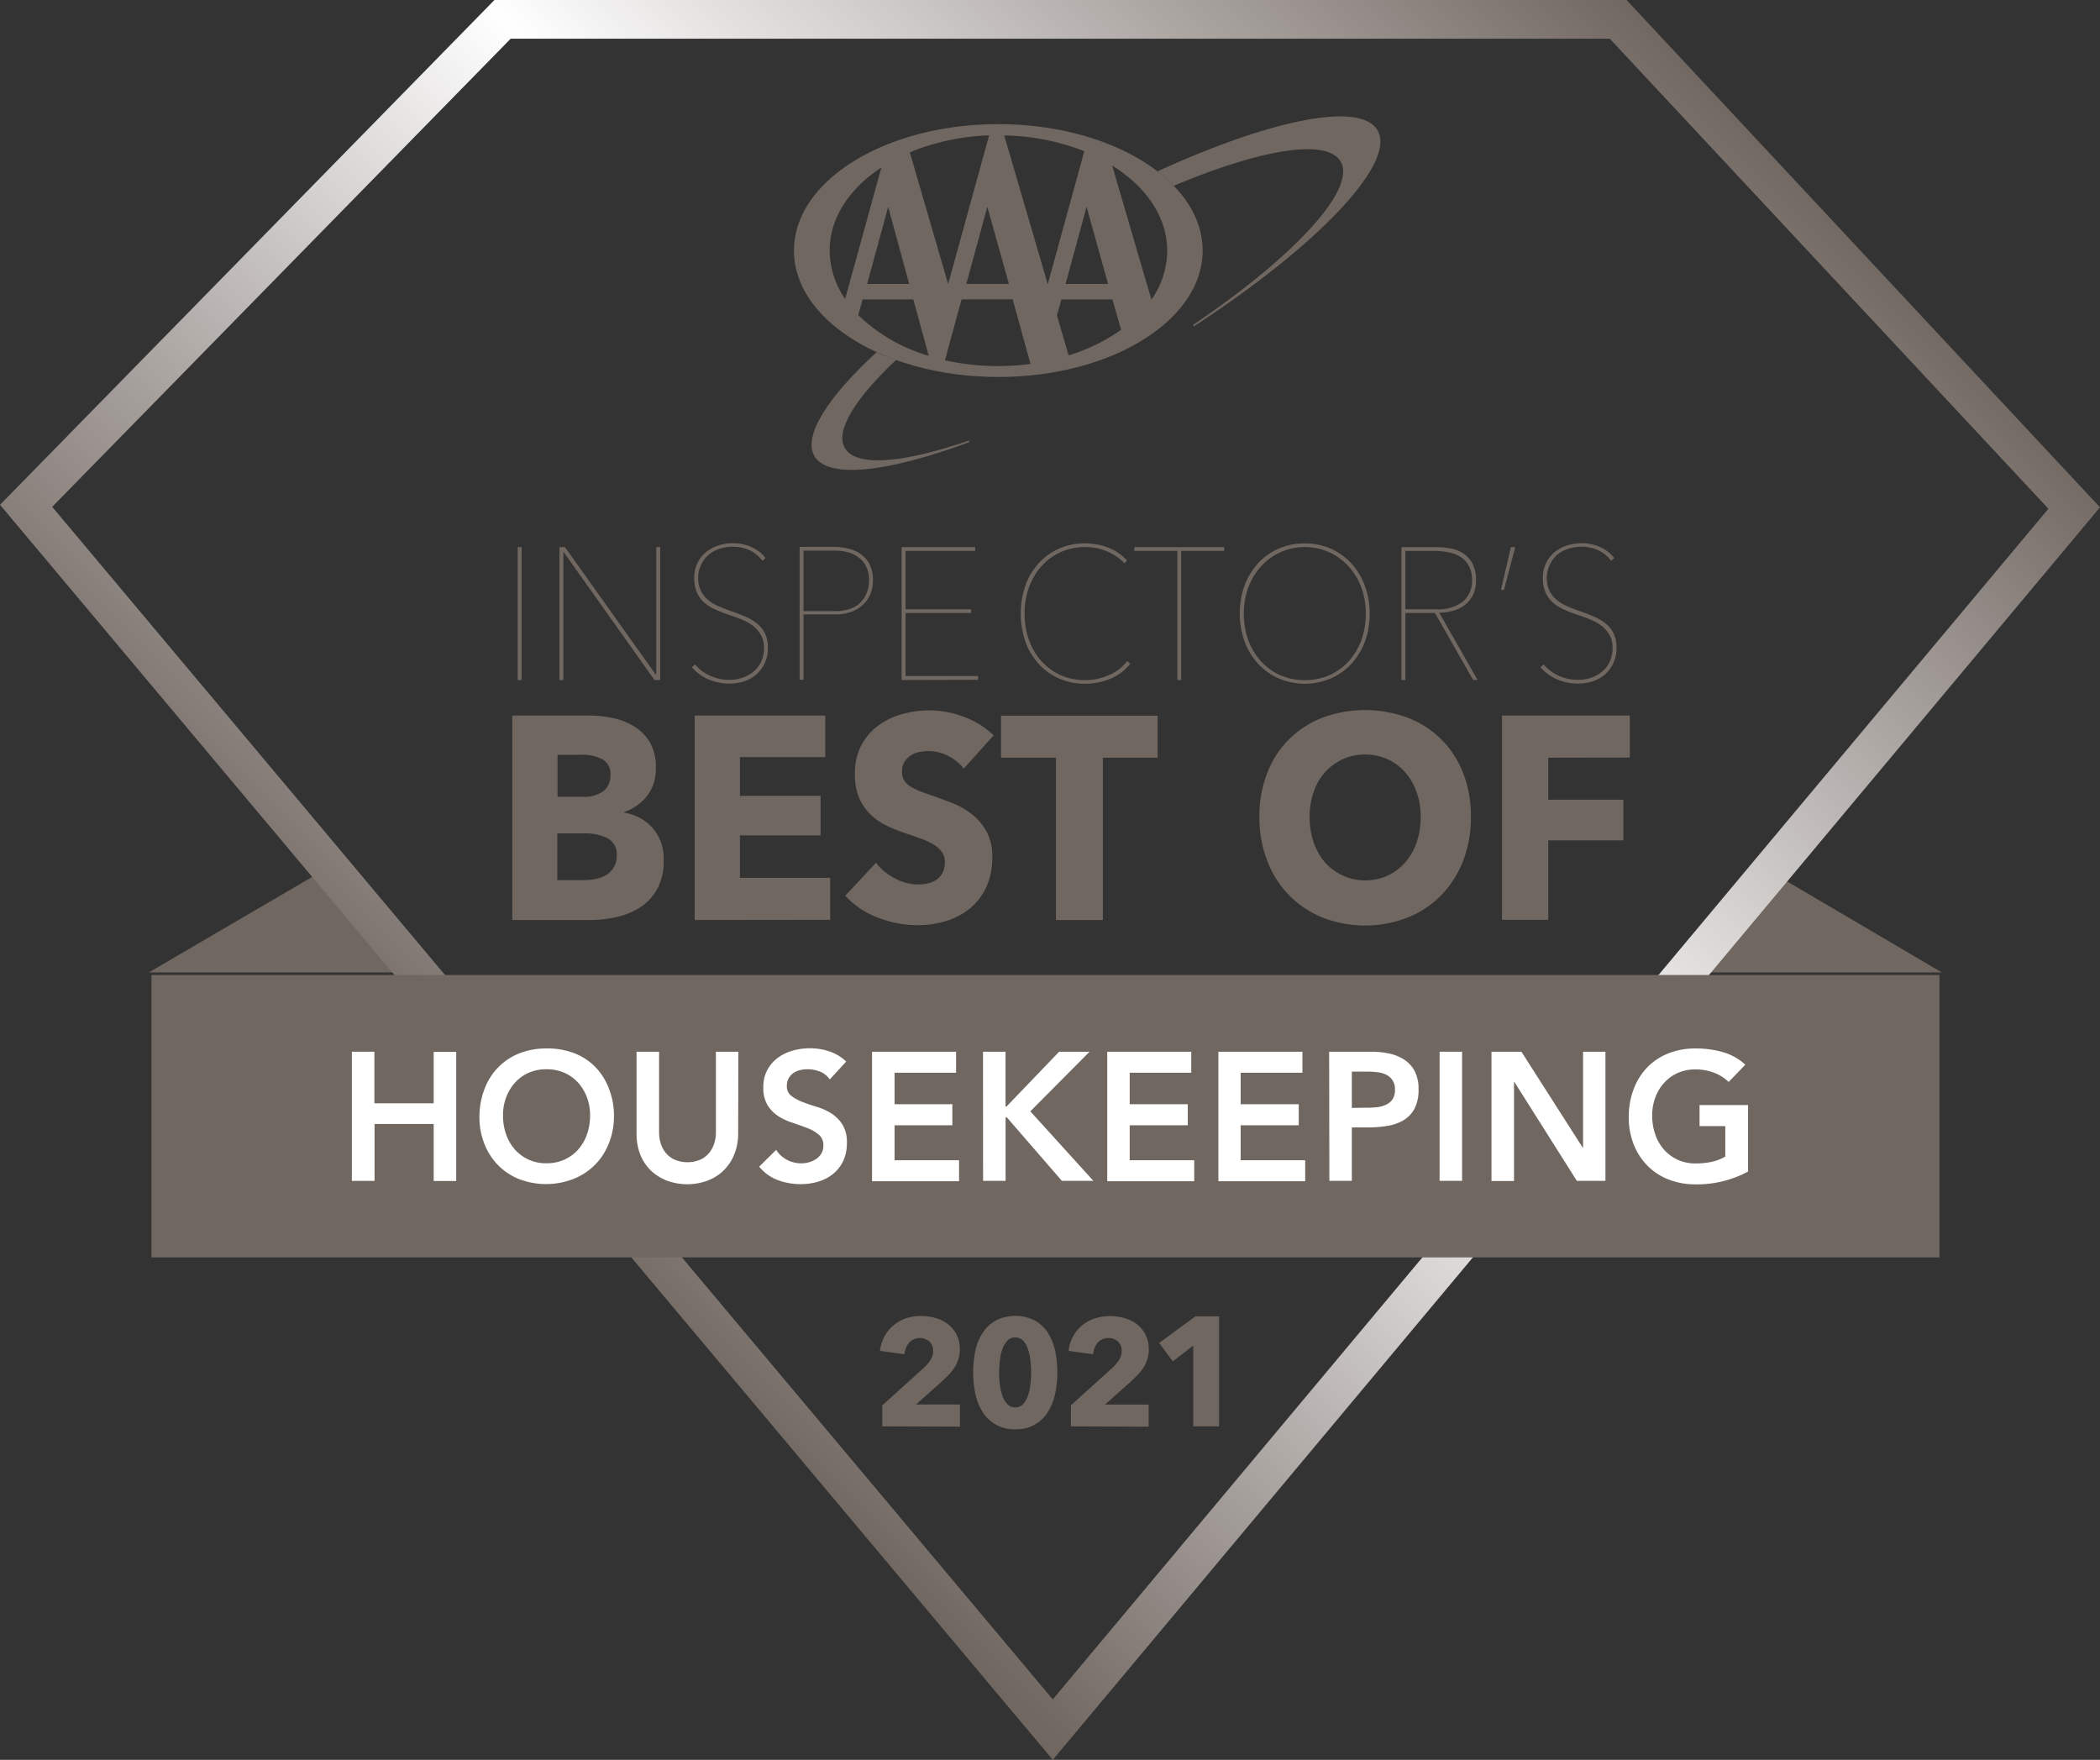 <svg id="Layer_1" data-name="Layer 1" xmlns="http://www.w3.org/2000/svg" xmlns:xlink="http://www.w3.org/1999/xlink" width="399.87" height="335.06" viewBox="0 0 399.87 335.06">
  <rect x="0" y="0" width="399.87" height="335.06" fill="#333333" stroke="none"/>
  <defs>
    <style>
      .cls-1 {
        fill: #716761;
      }

      .cls-2 {
        fill: url(#linear-gradient);
      }

      .cls-3 {
        isolation: isolate;
      }

      .cls-4 {
        fill: #fff;
      }
    </style>
    <linearGradient id="linear-gradient" x1="122.4" y1="77.34" x2="344.56" y2="299.5" gradientTransform="matrix(1, 0, 0, -1, -32.28, 302.06)" gradientUnits="userSpaceOnUse">
      <stop offset="0.01" stop-color="#716761"/>
      <stop offset="0.51" stop-color="#fff"/>
      <stop offset="1" stop-color="#716761"/>
    </linearGradient>
  </defs>
  <polygon class="cls-1" points="369.76 185.15 337.22 166.01 321.68 185.15 369.76 185.15"/>
  <polygon class="cls-1" points="28.34 185.14 60.88 166.12 76.42 185.14 28.34 185.14"/>
  <path class="cls-2" d="M200.47,335.06,0,96.11,94.15,0H309.72l90.15,96.59ZM9.94,96.5,200.46,323.55,390.05,96.86,306.53,7.37H97.24Z" transform="translate(0 0)"/>
  <rect class="cls-1" x="28.84" y="185.63" width="340.46" height="53.77"/>
  <path class="cls-1" d="M262.31,24.82c-3.25-5.62-20.47-2-41.91,7.81a28.88,28.88,0,0,1,3.1,2.75c16.45-6.94,29.19-9.11,31.78-4.62,3.07,5.31-9,18.22-28.14,31.12l.22.23C250.83,46.83,265.94,31.06,262.31,24.82Z" transform="translate(0 0)"/>
  <path class="cls-1" d="M160.87,85.29c-1.89-3.28,2-9.46,9.75-16.75h0c-.62-.23-1.23-.46-1.82-.7h-.1c-.61-.25-1.21-.5-1.8-.77h0c-9.33,8.58-14,15.9-11.85,19.73,2.59,4.48,14.11,3.11,29.56-2.65l-.18-.25C172.07,88.16,163,89,160.87,85.29Z" transform="translate(0 0)"/>
  <path class="cls-1" d="M151.18,47.71c0-13.29,17.42-24.07,38.91-24.07S229,34.42,229,47.71s-17.42,24.06-38.9,24.06S151.18,61,151.18,47.71ZM173.24,29l7.3,25.08h0l7.8-28.3A43.26,43.26,0,0,0,173.24,29ZM188,39.37l-4,14.68h8.11Zm11.52,14.69,6.95-25.27a43.52,43.52,0,0,0-15.25-3l8.27,28.27Zm-26.4,0-4-14.68-4,14.68Zm46.13,3a16.4,16.4,0,0,0,3-9.3c0-6.43-4-12.22-10.48-16.24Zm-8.26-3-4.09-14.68-4,14.68Zm.82,2.94h-9.71l-.84,3.06,2.22,7.6a34.89,34.89,0,0,0,10-4.87ZM176.83,67.69,173.9,57h-9.65l-.82,3a32.25,32.25,0,0,0,13.38,7.73Zm16-10.69H183.1l-3.17,11.59A45.86,45.86,0,0,0,190,69.7a47.89,47.89,0,0,0,6.22-.41Zm-25-25.12c-6.07,4-9.85,9.61-9.85,15.83a16.31,16.31,0,0,0,2.95,9.2Z" transform="translate(0 0)"/>
  <g class="cls-3">
    <g class="cls-3">
      <path class="cls-1" d="M126.38,163.83a11,11,0,0,1-1.21,5.37,9.9,9.9,0,0,1-3.18,3.49,13.44,13.44,0,0,1-4.52,1.89,23,23,0,0,1-5.2.58H97.54V136.23h14.73a21.65,21.65,0,0,1,4.39.47,12.32,12.32,0,0,1,4.07,1.6,8.8,8.8,0,0,1,3,3,9.37,9.37,0,0,1,1.15,4.89,8.41,8.41,0,0,1-1.67,5.36,9.33,9.33,0,0,1-4.39,3.05v.11a10,10,0,0,1,3,1,8.54,8.54,0,0,1,2.4,1.9,8.86,8.86,0,0,1,1.62,2.69A9.48,9.48,0,0,1,126.38,163.83ZM116.24,147.5a3.15,3.15,0,0,0-1.44-2.88,8,8,0,0,0-4.25-.91h-4.39v8H111a6.27,6.27,0,0,0,3.89-1.07A3.77,3.77,0,0,0,116.24,147.5Zm1.2,15.46a3.47,3.47,0,0,0-1.72-3.36,9.7,9.7,0,0,0-4.6-.93h-5v8.9h5a12.63,12.63,0,0,0,2.16-.19,6.64,6.64,0,0,0,2-.69,4,4,0,0,0,1.49-1.4A4.3,4.3,0,0,0,117.44,163Z" transform="translate(0 0)"/>
      <path class="cls-1" d="M132.28,175.16V136.23h24.86v7.92H140.89v7.37h15.36v7.53H140.89v8.08h17.19v8Z" transform="translate(0 0)"/>
    </g>
    <g class="cls-3">
      <path class="cls-1" d="M183.51,146.35a8.33,8.33,0,0,0-3-2.45,8.2,8.2,0,0,0-3.58-.9,10.12,10.12,0,0,0-1.8.16,4.57,4.57,0,0,0-1.65.63,4.3,4.3,0,0,0-1.23,1.21,3.37,3.37,0,0,0-.49,1.9,3.2,3.2,0,0,0,.39,1.65,3.41,3.41,0,0,0,1.15,1.15,9.43,9.43,0,0,0,1.8.91c.7.28,1.48.56,2.35.85,1.26.44,2.56.93,3.92,1.46a14.47,14.47,0,0,1,3.71,2.12,11.16,11.16,0,0,1,2.77,3.27,9.82,9.82,0,0,1,1.09,4.86,13.31,13.31,0,0,1-1.17,5.8,11.59,11.59,0,0,1-3.16,4.05,13.33,13.33,0,0,1-4.55,2.36,18.26,18.26,0,0,1-5.27.77,20.83,20.83,0,0,1-7.68-1.46,16.09,16.09,0,0,1-6.16-4.15l5.85-6.27a10.78,10.78,0,0,0,3.57,2.95,9.45,9.45,0,0,0,4.42,1.18,8.85,8.85,0,0,0,1.93-.22,4.76,4.76,0,0,0,1.65-.72,3.53,3.53,0,0,0,1.12-1.32,4.32,4.32,0,0,0,.42-2,3.26,3.26,0,0,0-.53-1.87,5.13,5.13,0,0,0-1.48-1.4,12.06,12.06,0,0,0-2.41-1.15c-1-.35-2-.73-3.26-1.13a29.94,29.94,0,0,1-3.48-1.43,11.46,11.46,0,0,1-3-2.11,9.9,9.9,0,0,1-2.15-3.14,11.11,11.11,0,0,1-.81-4.48A11.43,11.43,0,0,1,164,141.9a11.21,11.21,0,0,1,3.29-3.8,13.83,13.83,0,0,1,4.6-2.17,19.68,19.68,0,0,1,5.17-.68,18.44,18.44,0,0,1,6.39,1.2A16.25,16.25,0,0,1,189.2,140Z" transform="translate(0 0)"/>
    </g>
    <g class="cls-3">
      <path class="cls-1" d="M210,144.26v30.9h-8.93v-30.9H190.61v-8h29.82v8Z" transform="translate(0 0)"/>
    </g>
    <g class="cls-3">
      <path class="cls-1" d="M280.08,155.53a22.72,22.72,0,0,1-1.51,8.44,19.28,19.28,0,0,1-4.21,6.54,18.44,18.44,0,0,1-6.4,4.21,22.38,22.38,0,0,1-16.06,0,18.59,18.59,0,0,1-6.37-4.21,19.11,19.11,0,0,1-4.2-6.54,22.72,22.72,0,0,1-1.52-8.44,22.46,22.46,0,0,1,1.52-8.44,18.18,18.18,0,0,1,10.57-10.47,23.26,23.26,0,0,1,16.06,0,18.39,18.39,0,0,1,6.4,4.07,18.58,18.58,0,0,1,4.21,6.4A22.46,22.46,0,0,1,280.08,155.53Zm-9.56,0a14.1,14.1,0,0,0-.78-4.73,11.39,11.39,0,0,0-2.17-3.76,10,10,0,0,0-3.34-2.48,10.2,10.2,0,0,0-4.31-.9,10,10,0,0,0-4.28.9,10.41,10.41,0,0,0-3.35,2.48,10.71,10.71,0,0,0-2.16,3.76,14.35,14.35,0,0,0-.76,4.73,14.67,14.67,0,0,0,.78,4.87,11.68,11.68,0,0,0,2.17,3.82,10.29,10.29,0,0,0,11.88,2.5,10.18,10.18,0,0,0,3.35-2.5,11.37,11.37,0,0,0,2.19-3.82A14.67,14.67,0,0,0,270.52,155.53Z" transform="translate(0 0)"/>
      <path class="cls-1" d="M294.81,144.26v8h14.31V160H294.81v15.12H286V136.23h24.34v8Z" transform="translate(0 0)"/>
    </g>
  </g>
  <g class="cls-3">
    <g class="cls-3">
      <path class="cls-1" d="M98.58,129.47v-25.3h.75v25.3Z" transform="translate(0 0)"/>
      <path class="cls-1" d="M124.62,129.47l-17.25-24.3h-.1v24.3h-.75v-25.3h1.06l17.28,24.26h.1V104.17h.75v25.3Z" transform="translate(0 0)"/>
      <path class="cls-1" d="M146.21,123.39a6.55,6.55,0,0,1-2.17,5,6.72,6.72,0,0,1-2.32,1.32,8.79,8.79,0,0,1-2.81.44,9.81,9.81,0,0,1-4.09-.84,8.67,8.67,0,0,1-3.07-2.26l.58-.54a8.33,8.33,0,0,0,3,2.2,8.92,8.92,0,0,0,3.55.73,7.72,7.72,0,0,0,2.51-.41,6.61,6.61,0,0,0,2.11-1.18,5.41,5.41,0,0,0,1.44-1.89,6.13,6.13,0,0,0,.53-2.6,4.89,4.89,0,0,0-.58-2.46,6,6,0,0,0-1.49-1.72,9.43,9.43,0,0,0-2.09-1.2c-.78-.32-1.57-.61-2.36-.87a26.63,26.63,0,0,1-2.74-1.06,8.15,8.15,0,0,1-2.13-1.35,5.61,5.61,0,0,1-1.4-1.93,7,7,0,0,1-.49-2.74,6.3,6.3,0,0,1,.6-2.8,6,6,0,0,1,1.61-2.08,7.27,7.27,0,0,1,2.36-1.28,8.83,8.83,0,0,1,2.83-.45,8.55,8.55,0,0,1,3.48.73,6.93,6.93,0,0,1,2.7,2.09l-.57.54a6.65,6.65,0,0,0-2.43-2,7.52,7.52,0,0,0-3.21-.69,8.38,8.38,0,0,0-2.39.35,6.61,6.61,0,0,0-2.13,1.09,5.94,5.94,0,0,0-1.59,6.94,5.36,5.36,0,0,0,1.36,1.73,7.56,7.56,0,0,0,1.91,1.18c.72.31,1.45.6,2.19.86,1,.35,2,.72,2.86,1.09a9.86,9.86,0,0,1,2.32,1.34,5.44,5.44,0,0,1,1.56,1.91A6,6,0,0,1,146.21,123.39Z" transform="translate(0 0)"/>
      <path class="cls-1" d="M166.21,110.46a6.7,6.7,0,0,1-.56,2.84,5.79,5.79,0,0,1-1.51,2,6.37,6.37,0,0,1-2.22,1.25,8.3,8.3,0,0,1-2.7.43H153v12.44h-.74v-25.3h6.52a11.75,11.75,0,0,1,2.61.3,7.14,7.14,0,0,1,2.4,1,5.43,5.43,0,0,1,1.74,1.93A6.08,6.08,0,0,1,166.21,110.46Zm-.74,0a5.63,5.63,0,0,0-.58-2.68,4.84,4.84,0,0,0-1.5-1.72,6.07,6.07,0,0,0-2-.93,9.28,9.28,0,0,0-2.26-.29H153v11.51h6.25a7.83,7.83,0,0,0,2.24-.32,5.64,5.64,0,0,0,2-1,5.32,5.32,0,0,0,1.42-1.85A6.17,6.17,0,0,0,165.47,110.46Z" transform="translate(0 0)"/>
      <path class="cls-1" d="M171.68,129.47v-25.3h14v.71H172.43V116h12.49v.71H172.43v12h13.82v.72Z" transform="translate(0 0)"/>
    </g>
    <g class="cls-3">
      <path class="cls-1" d="M211.39,129.24a12.47,12.47,0,0,1-4.73.94,12,12,0,0,1-5-1,11.64,11.64,0,0,1-3.87-2.77,12.45,12.45,0,0,1-2.53-4.23,16.41,16.41,0,0,1,0-10.72,12.4,12.4,0,0,1,2.53-4.24,11.66,11.66,0,0,1,3.89-2.77,12.15,12.15,0,0,1,4.94-1,12.33,12.33,0,0,1,4.36.8,9.42,9.42,0,0,1,3.62,2.45l-.48.58a7.89,7.89,0,0,0-1.61-1.38,10.68,10.68,0,0,0-1.9-1,10,10,0,0,0-2-.58,12.39,12.39,0,0,0-2-.17,11,11,0,0,0-4.7,1,10.72,10.72,0,0,0-3.64,2.7,12.15,12.15,0,0,0-2.34,4,14.29,14.29,0,0,0-.83,4.95,14.85,14.85,0,0,0,.81,5,12.33,12.33,0,0,0,2.33,4,11,11,0,0,0,3.63,2.7,11.23,11.23,0,0,0,4.74,1,11.41,11.41,0,0,0,4.43-.91,8.77,8.77,0,0,0,3.61-2.74l.55.54A9.3,9.3,0,0,1,211.39,129.24Z" transform="translate(0 0)"/>
    </g>
    <g class="cls-3">
      <path class="cls-1" d="M224.92,104.88v24.59h-.74V104.88H216v-.71h17.12v.71Z" transform="translate(0 0)"/>
    </g>
    <g class="cls-3">
      <path class="cls-1" d="M260.81,116.82a15.08,15.08,0,0,1-.93,5.38,12.73,12.73,0,0,1-2.58,4.21,11.74,11.74,0,0,1-3.92,2.77,12.63,12.63,0,0,1-9.85,0,11.64,11.64,0,0,1-3.92-2.77A12.73,12.73,0,0,1,237,122.2a16,16,0,0,1,0-10.76,12.77,12.77,0,0,1,2.58-4.22,11.9,11.9,0,0,1,3.9-2.77,12.73,12.73,0,0,1,9.89,0,11.9,11.9,0,0,1,3.9,2.77,12.77,12.77,0,0,1,2.58,4.22A15,15,0,0,1,260.81,116.82Zm-.74,0a14.3,14.3,0,0,0-.85-4.95,12.29,12.29,0,0,0-2.4-4,11.26,11.26,0,0,0-16.73,0,12.29,12.29,0,0,0-2.4,4,14.3,14.3,0,0,0-.85,4.95,14.61,14.61,0,0,0,.83,5,12.58,12.58,0,0,0,2.36,4,11.21,11.21,0,0,0,3.67,2.7,12,12,0,0,0,9.51,0,11.21,11.21,0,0,0,3.67-2.7,12.58,12.58,0,0,0,2.36-4A14.61,14.61,0,0,0,260.07,116.82Z" transform="translate(0 0)"/>
      <path class="cls-1" d="M280.51,129.47l-7.27-12.76H267.6v12.76h-.74v-25.3h6.65a14.46,14.46,0,0,1,2.68.25,6.49,6.49,0,0,1,2.43.94,5.42,5.42,0,0,1,1.75,1.92,6.41,6.41,0,0,1,.68,3.14,6.16,6.16,0,0,1-.65,3,5.7,5.7,0,0,1-1.66,1.91,6.59,6.59,0,0,1-2.26,1,9.33,9.33,0,0,1-2.43.32l7.3,12.8Zm-.21-19a5.46,5.46,0,0,0-.61-2.73,4.68,4.68,0,0,0-1.61-1.72,6.73,6.73,0,0,0-2.31-.88,14.73,14.73,0,0,0-2.67-.25h-5.5V116h5.88a7.72,7.72,0,0,0,5.07-1.46A5.11,5.11,0,0,0,280.3,110.42Z" transform="translate(0 0)"/>
      <path class="cls-1" d="M286.38,112.31h-.58l1.9-8.14h.82Z" transform="translate(0 0)"/>
      <path class="cls-1" d="M307.8,123.39a6.55,6.55,0,0,1-2.17,5,6.72,6.72,0,0,1-2.32,1.32,8.79,8.79,0,0,1-2.81.44,9.81,9.81,0,0,1-4.09-.84,8.67,8.67,0,0,1-3.07-2.26l.58-.54a8.33,8.33,0,0,0,3,2.2,8.92,8.92,0,0,0,3.55.73,7.72,7.72,0,0,0,2.51-.41,6.61,6.61,0,0,0,2.11-1.18,5.41,5.41,0,0,0,1.44-1.89,6.13,6.13,0,0,0,.53-2.6,4.89,4.89,0,0,0-.58-2.46,6,6,0,0,0-1.49-1.72,9.43,9.43,0,0,0-2.09-1.2c-.78-.32-1.57-.61-2.36-.87a26.63,26.63,0,0,1-2.74-1.06,8.15,8.15,0,0,1-2.13-1.35,5.61,5.61,0,0,1-1.4-1.93,7,7,0,0,1-.49-2.74,6.3,6.3,0,0,1,.6-2.8,6,6,0,0,1,1.61-2.08,7.27,7.27,0,0,1,2.36-1.28,8.83,8.83,0,0,1,2.83-.45,8.55,8.55,0,0,1,3.48.73,6.93,6.93,0,0,1,2.7,2.09l-.57.54a6.65,6.65,0,0,0-2.43-2,7.52,7.52,0,0,0-3.21-.69,8.38,8.38,0,0,0-2.39.35,6.61,6.61,0,0,0-2.13,1.09,5.94,5.94,0,0,0-1.59,6.94,5.36,5.36,0,0,0,1.36,1.73,7.56,7.56,0,0,0,1.91,1.18c.72.31,1.45.6,2.19.86,1,.35,2,.72,2.86,1.09a9.86,9.86,0,0,1,2.32,1.34,5.44,5.44,0,0,1,1.56,1.91A6,6,0,0,1,307.8,123.39Z" transform="translate(0 0)"/>
    </g>
  </g>
  <path class="cls-1" d="M168,271.57v-4l8-7.23a7.76,7.76,0,0,0,1.21-1.47,3.11,3.11,0,0,0,.47-1.68,2.4,2.4,0,0,0-.7-1.77,2.79,2.79,0,0,0-3.83.17,3.82,3.82,0,0,0-.92,2.25l-4.66-.64a7.38,7.38,0,0,1,.86-2.79,7.19,7.19,0,0,1,1.72-2.08A7.35,7.35,0,0,1,172.5,251a8.9,8.9,0,0,1,2.85-.45,10.2,10.2,0,0,1,2.75.38,7,7,0,0,1,2.37,1.15,5.87,5.87,0,0,1,1.67,2,6,6,0,0,1,.62,2.78,6.22,6.22,0,0,1-1.09,3.62,9.62,9.62,0,0,1-1.15,1.4q-.66.66-1.35,1.29l-4.75,4.23h8.37v4.22Z" transform="translate(0 0)"/>
  <path class="cls-1" d="M201.33,261.27a19.21,19.21,0,0,1-.43,4.14,10.75,10.75,0,0,1-1.39,3.46,6.91,6.91,0,0,1-6.17,3.25,7,7,0,0,1-6.21-3.25,10.55,10.55,0,0,1-1.4-3.46,20.21,20.21,0,0,1,0-8.27,10.08,10.08,0,0,1,1.4-3.41,7.18,7.18,0,0,1,2.51-2.33,8.28,8.28,0,0,1,7.39,0,7.09,7.09,0,0,1,2.48,2.33,10.06,10.06,0,0,1,1.39,3.41A19.12,19.12,0,0,1,201.33,261.27Zm-5,0a14.42,14.42,0,0,0-.11-2.11,10.62,10.62,0,0,0-.44-2.16,4.51,4.51,0,0,0-.91-1.68,2,2,0,0,0-1.55-.68,2,2,0,0,0-1.56.68,4.58,4.58,0,0,0-.94,1.68,10,10,0,0,0-.45,2.16,18.66,18.66,0,0,0-.12,2.11,19.55,19.55,0,0,0,.12,2.16,10.09,10.09,0,0,0,.45,2.17,4.46,4.46,0,0,0,.94,1.67,2,2,0,0,0,1.56.69,1.92,1.92,0,0,0,1.55-.69,4.55,4.55,0,0,0,.91-1.67,10.71,10.71,0,0,0,.44-2.17,19,19,0,0,0,.13-2.16Z" transform="translate(0 0)"/>
  <path class="cls-1" d="M203.91,271.57v-4l8-7.23a7.76,7.76,0,0,0,1.21-1.47,3.11,3.11,0,0,0,.47-1.68,2.4,2.4,0,0,0-.7-1.77,2.79,2.79,0,0,0-3.83.17,3.82,3.82,0,0,0-.92,2.25l-4.66-.64a7.21,7.21,0,0,1,5-6.18,9.18,9.18,0,0,1,2.85-.45,10.2,10.2,0,0,1,2.75.38,7,7,0,0,1,2.37,1.15,5.87,5.87,0,0,1,1.67,2,6,6,0,0,1,.62,2.78,6.22,6.22,0,0,1-1.09,3.62,9.62,9.62,0,0,1-1.15,1.4q-.66.66-1.35,1.29l-4.75,4.23h8.32v4.22Z" transform="translate(0 0)"/>
  <path class="cls-1" d="M227.21,271.57V256.19l-3.9,3-2.59-3.5,6.89-5.06h4.52v20.94Z" transform="translate(0 0)"/>
  <path class="cls-4" d="M67,200.24h4.29v9.82H82.58v-9.79h4.29v24.58H82.58V214H71.32v10.83H67Z" transform="translate(0 0)"/>
  <path class="cls-4" d="M91.29,212.63a14.48,14.48,0,0,1,1-5.36,11.54,11.54,0,0,1,6.63-6.73,13.77,13.77,0,0,1,5.12-.92,14.25,14.25,0,0,1,5.17.85,11.3,11.3,0,0,1,4.05,2.58,12.06,12.06,0,0,1,2.65,4.1,14.39,14.39,0,0,1,1,5.35,13.83,13.83,0,0,1-1,5.24,11.81,11.81,0,0,1-6.7,6.71,14.32,14.32,0,0,1-10.29.07,11.66,11.66,0,0,1-4-2.6,12,12,0,0,1-2.63-4A13.79,13.79,0,0,1,91.29,212.63Zm4.49-.27a10.73,10.73,0,0,0,.6,3.64,8.69,8.69,0,0,0,1.68,2.88,7.94,7.94,0,0,0,2.61,1.91,8,8,0,0,0,3.38.69,8.16,8.16,0,0,0,3.41-.69,7.87,7.87,0,0,0,2.62-1.91,8.69,8.69,0,0,0,1.68-2.88,10.73,10.73,0,0,0,.6-3.64,9.63,9.63,0,0,0-.6-3.44,8.74,8.74,0,0,0-1.68-2.79,7.79,7.79,0,0,0-2.62-1.88,8.34,8.34,0,0,0-3.41-.67,8.2,8.2,0,0,0-3.38.67,7.85,7.85,0,0,0-2.61,1.88,8.74,8.74,0,0,0-1.68,2.79A9.63,9.63,0,0,0,95.78,212.36Z" transform="translate(0 0)"/>
  <path class="cls-4" d="M140.56,215.79a10.34,10.34,0,0,1-.75,4,8.73,8.73,0,0,1-5.1,5,11.17,11.17,0,0,1-7.69,0,9.23,9.23,0,0,1-3.08-1.92,8.68,8.68,0,0,1-2-3,10.51,10.51,0,0,1-.73-4V200.24h4.29v15.41a7.21,7.21,0,0,0,.27,1.9,5.35,5.35,0,0,0,.9,1.82,4.92,4.92,0,0,0,1.67,1.37,6.36,6.36,0,0,0,5.13,0,4.92,4.92,0,0,0,1.67-1.37,5.35,5.35,0,0,0,.9-1.82,6.83,6.83,0,0,0,.28-1.9V200.24h4.28Z" transform="translate(0 0)"/>
  <path class="cls-4" d="M158,205.52a4.08,4.08,0,0,0-1.83-1.48,6.31,6.31,0,0,0-2.39-.46,5.43,5.43,0,0,0-1.45.17,3.64,3.64,0,0,0-1.26.55,3,3,0,0,0-.9,1,2.89,2.89,0,0,0-.34,1.44,2.24,2.24,0,0,0,.85,1.91,8.66,8.66,0,0,0,2.11,1.15c.84.32,1.76.64,2.75.94a11.22,11.22,0,0,1,2.76,1.24,7,7,0,0,1,2.11,2.12,6.33,6.33,0,0,1,.85,3.51,7.88,7.88,0,0,1-.71,3.45,7.17,7.17,0,0,1-1.92,2.45,8.57,8.57,0,0,1-2.81,1.46,11.64,11.64,0,0,1-3.37.48,12.25,12.25,0,0,1-4.32-.76,8.33,8.33,0,0,1-3.57-2.57l3.23-3.19a5.43,5.43,0,0,0,2.06,1.89,5.76,5.76,0,0,0,4.2.47,4.67,4.67,0,0,0,1.36-.63,3.27,3.27,0,0,0,1-1.06,2.92,2.92,0,0,0,.37-1.47,2.57,2.57,0,0,0-.85-2.08,7.47,7.47,0,0,0-2.11-1.24c-.84-.33-1.76-.65-2.76-1a11.51,11.51,0,0,1-2.75-1.23,6.68,6.68,0,0,1-2.11-2.09,6.23,6.23,0,0,1-.85-3.48,6.76,6.76,0,0,1,.76-3.3,7,7,0,0,1,2-2.31,8.69,8.69,0,0,1,2.84-1.37,12,12,0,0,1,3.27-.45,11.87,11.87,0,0,1,3.69.59,8.58,8.58,0,0,1,3.22,1.94Z" transform="translate(0 0)"/>
  <path class="cls-4" d="M166.05,200.24h16v4H170.34v6h11v4h-11v6.66h12.28v4H166.05Z" transform="translate(0 0)"/>
  <path class="cls-4" d="M187.18,200.24h4.29v10.42h.2l10-10.42h5.79l-11.27,11.35,12,13.23h-6l-10.47-12.08h-.24v12.08h-4.29Z" transform="translate(0 0)"/>
  <path class="cls-4" d="M210.83,200.24h16v4H215.11v6h11.06v4H215.11v6.66H227.4v4H210.83Z" transform="translate(0 0)"/>
  <path class="cls-4" d="M232,200.24h16v4H236.24v6H247.3v4H236.24v6.66h12.29v4H232Z" transform="translate(0 0)"/>
  <path class="cls-4" d="M253.09,200.24h8.1a16.35,16.35,0,0,1,3.35.35,8.2,8.2,0,0,1,2.84,1.16,5.93,5.93,0,0,1,2,2.19,7.23,7.23,0,0,1,.73,3.42,7.72,7.72,0,0,1-.78,3.75,5.74,5.74,0,0,1-2.12,2.2,8.83,8.83,0,0,1-3.07,1.06,22.39,22.39,0,0,1-3.66.28h-3.07v10.17h-4.28ZM260,210.9a17.88,17.88,0,0,0,1.91-.07,5.68,5.68,0,0,0,1.82-.42,3.29,3.29,0,0,0,1.36-1,3.17,3.17,0,0,0,.53-1.94,3.08,3.08,0,0,0-.48-1.82,3.17,3.17,0,0,0-1.22-1.05,5.13,5.13,0,0,0-1.67-.46,15,15,0,0,0-1.77-.11h-3.07v6.91Z" transform="translate(0 0)"/>
  <path class="cls-4" d="M274.12,200.24h4.28v24.58h-4.28Z" transform="translate(0 0)"/>
  <path class="cls-4" d="M284,200.24h5.7l11.67,18.26h.07V200.24h4.26v24.58h-5.45L288.36,206h-.07v18.85H284Z" transform="translate(0 0)"/>
  <path class="cls-4" d="M332.85,223.06a20.49,20.49,0,0,1-10,2.43,13.77,13.77,0,0,1-5.12-.92,11.52,11.52,0,0,1-4-2.6,12,12,0,0,1-2.64-4.05,14,14,0,0,1-.95-5.24,14.64,14.64,0,0,1,.95-5.36,12.1,12.1,0,0,1,2.63-4.16,11.48,11.48,0,0,1,4-2.62,13.77,13.77,0,0,1,5.12-.92,18.78,18.78,0,0,1,5.17.68,10.62,10.62,0,0,1,4.32,2.41L329.16,206a8,8,0,0,0-2.8-1.77,9.7,9.7,0,0,0-3.49-.62,8.24,8.24,0,0,0-3.39.67,7.81,7.81,0,0,0-2.6,1.88,8.29,8.29,0,0,0-1.68,2.79,9.63,9.63,0,0,0-.6,3.44,10.73,10.73,0,0,0,.6,3.64,8.36,8.36,0,0,0,1.68,2.88,7.79,7.79,0,0,0,2.6,1.91,8.07,8.07,0,0,0,3.39.69,14.5,14.5,0,0,0,3.08-.31,8.86,8.86,0,0,0,2.57-1v-5.8h-4.9v-4h9.23Z" transform="translate(0 0)"/>
</svg>
